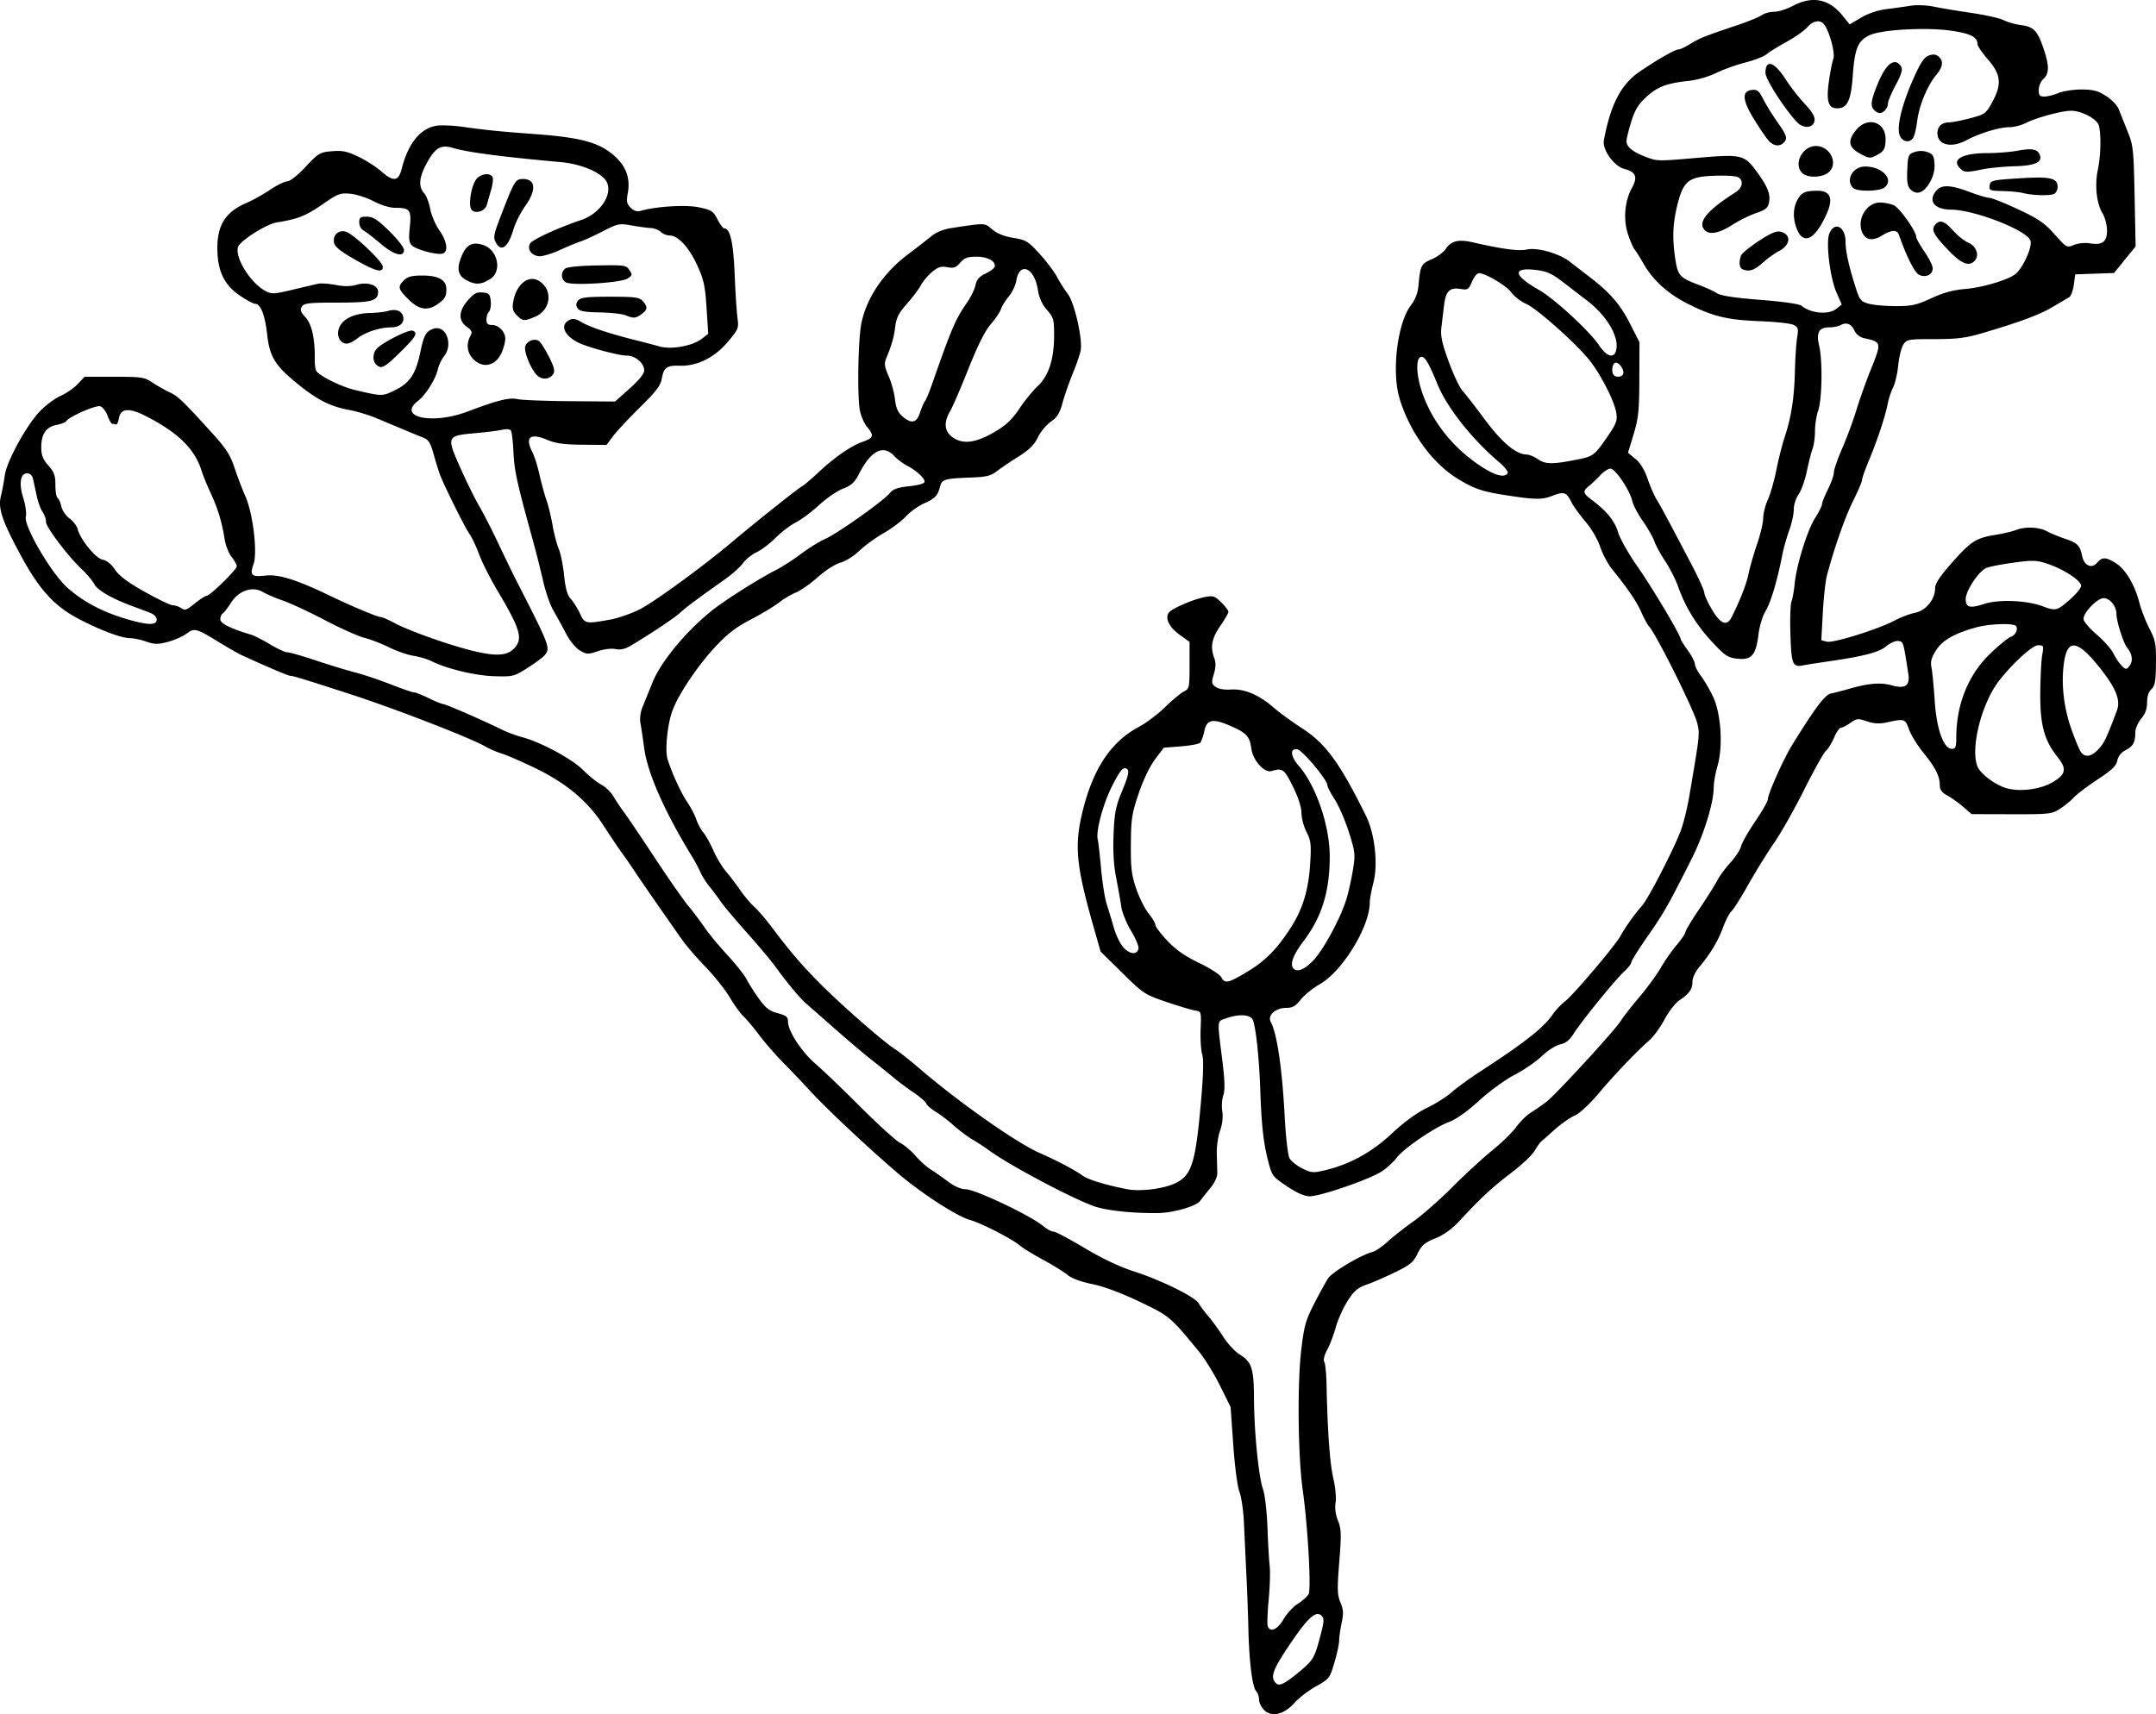 <svg xmlns="http://www.w3.org/2000/svg" viewBox="0 0 620.01 493.06" version="1.0"><path d="M363.5 491.86c-.78-.79-1.43-2.14-1.43-2.99 0-.86-.36-1.93-.81-2.37-1.1-1.11-2.03-8.39-2.25-17.69-.09-4.24-.36-11.56-.6-16.25-.23-4.7-.54-11.28-.69-14.63s-.73-7.33-1.3-8.85c-.58-1.55-1.35-7.43-1.77-13.54l-.76-10.8-3.06-6.19c-1.69-3.4-4.42-7.82-6.07-9.82-8.4-10.17-8.35-10.13-17.1-14.32-5.27-2.52-10.26-4.37-13.55-5.04-3.22-.65-5.92-1.65-7.06-2.6-1.02-.85-4.22-2.84-7.11-4.41-2.9-1.58-5.88-3.41-6.62-4.06-2.06-1.82-11.17-6.51-14.23-7.33-3.82-1.02-14.21-7.75-21.12-13.68-8.6-7.38-20.29-18.36-24.94-23.42-2.23-2.44-5.77-6.16-7.86-8.26-2.09-2.11-5.18-5.66-6.86-7.9-1.69-2.23-3.72-4.66-4.53-5.38-.81-.73-2.57-3.17-3.91-5.42-1.34-2.26-4.5-6.23-7.03-8.84-2.54-2.61-5.62-6.2-6.85-7.97-1.24-1.77-4.38-6.28-6.99-10.01-2.6-3.73-5.5-7.95-6.43-9.37-.93-1.43-2.56-3.78-3.62-5.24-1.06-1.45-3.5-5.07-5.42-8.05-4.52-7-10.66-12.15-19.67-16.51-3.77-1.82-8.07-3.69-9.56-4.15-1.49-.47-3.63-1.39-4.75-2.05-3.89-2.31-25.61-10.74-38.27-14.86-13.372-4.35-16.935-5.45-17.731-5.45-.644 0-6.319-2.41-14.103-5.98-.932-.43-3.675-1.99-6.097-3.48-6.971-4.27-7.395-4.38-9.698-2.68-1.094.81-3.518 1.87-5.386 2.37-2.871.75-3.826.74-6.179-.08-1.531-.53-3.574-.97-4.541-.98-2.604-.01-8.49-2.2-14.8-5.49-7.131-3.72-11.449-8.46-16.881-18.54-5.333-9.9-6.486-13.4-5.588-16.94.379-1.5.865-4.1 1.08-5.78.52-4.05 6.282-14.58 10.157-18.57 1.682-1.73 4.355-3.71 5.941-4.4 1.585-.69 3.777-2.21 4.871-3.37l1.99-2.11h8.522c7.823 0 8.715.13 10.88 1.59 1.298.88 3.52 2.14 4.938 2.81 2.587 1.22 3.742 2.32 12.532 12 3.828 4.21 5.036 6.11 6.271 9.82.841 2.53 2.248 6.22 3.126 8.2 2.162 4.89 3.517 16.18 2.333 19.46-1.172 3.24-.605 3.77 3.512 3.3 3.721-.42 8.916 1.21 18.418 5.79 6.153 2.97 13.673 6.13 14.583 6.13.45 0 2.23.76 3.95 1.7 3.87 2.11 14.95 6.09 21.77 7.83 7.13 1.82 10.48 1.72 12.56-.36 2.81-2.8 2.06-5.48-4.74-16.9-2.01-3.39-4.34-7.99-5.16-10.22-.82-2.24-2.07-4.88-2.77-5.88-1.4-2.01-7.34-13.96-8.53-17.15-.41-1.12-1.24-3.8-1.84-5.96-.87-3.14-1.45-4.06-2.92-4.64-1.76-.69-4.39-1.78-13.36-5.55-2.23-.93-5.74-2.01-7.78-2.38-5.472-.99-9.229-2.86-14.739-7.31-6.823-5.51-8.324-7.94-9.08-14.709-.61-5.454-1.873-8.566-3.475-8.566-.462 0-2.36-1.024-4.22-2.276-4.5-3.031-6.434-6.874-6.584-13.088-.172-7.125 2.23-11.022 8.433-13.68 1.756-.753 4.8-2.451 6.765-3.774 1.964-1.323 4.18-2.406 4.921-2.406.778 0 3.005-1.768 5.263-4.178 3.71-3.959 4.107-4.194 7.576-4.482 3.014-.25 4.361.032 7.62 1.595 2.17 1.045 5.09 2.909 6.49 4.144 3.54 3.126 5.01 2.968 5.93-.635 1.83-7.254 5.23-11.547 9.83-12.408 1.32-.249 4.76-.123 7.63.278 7.09.989 10.4 1.321 21.46 2.148 11.14.832 16.49 2.078 20.36 4.743 4.78 3.286 6.65 7.244 5.75 12.166-.44 2.406-.31 3.1.81 4.22.89.89 1.83 1.201 2.8.925 4.66-1.322 13.07-1.836 16.87-1.031 3.6.765 4.1 1.091 5.31 3.454.73 1.435 1.62 2.609 1.97 2.609 1.68 0 2.6 4.082 2.97 13.213.21 5.213.58 10.856.81 12.539.41 2.92.28 3.238-2.81 6.914-3.78 4.505-8.85 7.005-13.82 6.825-3.67-.13-4.59.54-5.14 3.76-.34 1.95-1.67 3.69-6.29 8.24-3.22 3.18-6.7 6.9-7.73 8.28l-1.88 2.51-6.93-.06c-5.3-.05-7.68-.38-10.13-1.41-4.91-2.08-6.47-.76-4.24 3.55.56 1.08 1.49 4.04 2.06 6.57s1.48 5.82 2.01 7.31 1.3 4.68 1.72 7.1 1.21 5.47 1.76 6.78c.56 1.3 1.26 4.75 1.56 7.66.39 3.83.92 5.7 1.91 6.78.75.81 1.94 2.7 2.64 4.19 1.41 3.01 1.56 3.04 8.69 1.78 2.23-.4 6.04-1.72 8.47-2.94 4.2-2.12 18.33-12.42 26.5-19.32 6.4-5.41 18.92-15.38 20.12-16.03.62-.33 2.8-2.18 4.85-4.1 4.61-4.32 9.4-7.63 12.67-8.76 3.15-1.09 3.37-1.8 1.33-4.23-.9-1.07-1.87-3.32-2.15-4.99-.75-4.44-.47-19.996.44-24.727 1.39-7.169 6.24-14.499 12.97-19.619 2.69-2.04 5.9-4.539 7.14-5.552 1.44-1.173 3.53-2.033 5.76-2.368 10.1-1.514 9.5-1.535 11.79.396 1.42 1.192 3.47 2.014 6.07 2.433 3.61.581 4.22.951 7.5 4.543 1.96 2.15 4.22 5.129 5.01 6.619s2.21 3.723 3.15 4.962c1.89 2.481 4.26 12.792 3.71 16.153-.17 1.05-1.19 4.05-2.26 6.66s-2.41 6.45-2.98 8.54c-.81 2.97-1.54 4.15-3.35 5.39-1.27.87-2.95 2.9-3.73 4.51-1.06 2.17-2.5 3.6-5.66 5.58-2.33 1.46-5.13 3.36-6.24 4.22-1.64 1.28-2.97 1.6-7.45 1.76-7.51.27-8.26.5-8.81 2.67-.64 2.56-1.44 3.38-4.7 4.82-1.54.68-3.86 2.37-5.16 3.75-1.29 1.38-4.18 3.54-6.42 4.8-2.23 1.26-5.32 3.51-6.87 5-1.56 1.52-3.97 3.03-5.43 3.43-1.51.4-4.28 2.17-6.47 4.12-2.11 1.88-5 3.91-6.42 4.5s-3.65 1.92-4.96 2.96-4.88 3.18-7.94 4.77c-4.22 2.18-6.69 4.07-10.16 7.78-5.15 5.5-10.81 13.95-12.45 18.58-1.45 4.1-2.15 11.38-1.34 13.91 1.32 4.13 3.94 9.81 5.68 12.32.98 1.43 2.14 3.65 2.58 4.96.44 1.3 1.34 2.97 2 3.72.66.74 1.95 3.04 2.86 5.11s2.56 4.82 3.66 6.1c1.11 1.28 2.95 3.71 4.1 5.38 1.15 1.68 2.96 3.83 4.02 4.78 1.05.95 3.14 3.35 4.63 5.33 5.83 7.73 9.01 11.45 14.56 17.01 6.15 6.18 17.99 16.52 21.34 18.64 1.12.71 4.35 3.28 7.19 5.71 11.45 9.8 27.85 21.31 34.47 24.19 4.72 2.05 10.01 4.84 12.19 6.42 1.66 1.21 6.77 2.77 12.94 3.96 3.73.71 10.37-.11 13.75-1.72 4.8-2.28 5.88-5.75 7.48-24.25.63-7.19.72-11.42.28-12.87-.36-1.18-.56-4.44-.45-7.23.2-4.97.17-5.09-1.49-5.32-.93-.13-4.63-1.23-8.23-2.45-6.36-2.15-6.72-2.39-12.79-8.37l-6.25-6.16-1.99-6.97c-5.17-18.13-5.66-23.75-3-34.12 3.06-11.9 8.16-19.4 16.05-23.57 2.02-1.08 5.4-3.62 7.49-5.66 2.1-2.03 4.54-4.06 5.42-4.5 1.53-.76 1.61-1.13 1.61-7.53v-6.72l-2.86-2.06c-2.97-2.15-4.21-4.63-3.16-6.3.75-1.18 7.09-3.93 10.57-4.58 2.22-.42 2.77-.23 4.58 1.58 1.12 1.13 2.05 2.34 2.05 2.7s-1.07 2.21-2.37 4.1c-2.46 3.58-2.91 6.04-1.69 9.26.48 1.27.44 2.61-.13 4.53-.74 2.46-.69 2.82.5 3.7.82.61 2.48.9 4.38.77 3.86-.27 8.06 1.5 12.29 5.17 1.74 1.51 5.29 4.1 7.89 5.77 7.02 4.47 11.09 10.01 18.7 25.43 2.52 5.1 3.5 13.85 2.13 19.11-.58 2.26-1.06 4.87-1.06 5.81 0 6.93-7.87 19.78-14.37 23.47-1.97 1.12-4.43 3.11-5.47 4.42-1.51 1.91-2.36 2.39-4.24 2.39-3 0-5.39 2.16-4.41 4 1.83 3.4 3.29 13.32 4.02 27.18.31 5.79.92 11.19 1.36 12.02s2.07 2.15 3.63 2.95c2.52 1.28 3.19 1.35 6.16.67 7.39-1.71 13.76-5.16 19.6-10.62 3.59-3.36 7.21-6 10.16-7.43 2.53-1.22 5.73-3.25 7.12-4.5 1.39-1.26 5.27-4.07 8.62-6.24 12.09-7.85 17.77-12.32 20.29-15.96.95-1.37 2.59-3.14 3.64-3.91 2.27-1.68 14.35-15.91 15.97-18.82 1.54-2.76 4.12-6.38 6.16-8.65 1.82-2.02 8.94-15.79 11.18-21.64.76-1.97 1.84-6.32 2.42-9.67 3.11-18.27 3.1-18.16 2.32-21.32-.95-3.81-11.59-25.2-13.8-27.73-.52-.6-1.54-2.47-2.28-4.17-1.29-2.96-3.91-6.82-8.45-12.42-1.18-1.46-2.69-4.32-3.37-6.36-.7-2.12-2.49-5.2-4.17-7.18-1.63-1.9-3.46-4.44-4.07-5.62-1.54-3-2.09-3.18-5.52-1.87-3.09 1.18-5.06 1.13-14.23-.32-6.03-.96-8.45-1.81-13.04-4.63-7.28-4.45-13.83-13.54-16.69-23.15-2.29-7.73-.59-21.632 3.28-26.699 1.27-1.663 1.99-3.551 2.19-5.7.53-5.804.76-6.253 3.83-7.569 1.6-.683 3.42-2.035 4.05-3.005 1.48-2.259 3.67-2.784 7.72-1.852 8.52 1.96 13.26 2.59 15.57 2.069 2.98-.671 9.34 1.136 12.36 3.51 1.12.881 3.63 2.821 5.58 4.311 5.94 4.539 8.9 7.95 11.73 13.526l2.71 5.333-.04 10.556c-.03 9.1-.25 11.28-1.64 15.89l-1.62 5.33 2.15 1.78c1.4 1.15 2.62 3.16 3.5 5.74.74 2.18 1.94 4.92 2.67 6.1 1.27 2.06 2.7 4.72 10.14 18.91 1.91 3.65 3.48 7.15 3.49 7.79.02.64 1.03 2.85 2.25 4.89 2.47 4.15 4.26 4.79 5.63 2.04 2.5-5.02 4.25-9.52 4.86-12.54.38-1.86 1.48-5.66 2.43-8.44.96-2.78 1.75-6.13 1.76-7.45s.61-3.71 1.34-5.32c.73-1.62 1.82-5.43 2.43-8.47.6-3.05 1.69-7.37 2.43-9.6 1.9-5.8 2.73-11.2 2.92-18.97.09-3.73.38-8.046.64-9.601.42-2.468.3-2.927-.97-3.606-.8-.428-5.16-.92-9.7-1.092-9.42-.358-13.49-1.337-20.76-4.996-5.7-2.864-10.03-6.776-12.71-11.48-.97-1.701-2.13-3.551-2.58-4.11s-1.33-2.586-1.95-4.505c-1.38-4.23-.91-9.497 1.19-13.31 1.69-3.075 1.1-4.533-2.16-5.379-3.05-.79-6.45-5.547-5.93-8.304 1.93-10.337 4.96-16.11 10.39-19.778 5.31-3.588 10.07-6.301 11.06-6.301.45 0 1.92-.686 3.26-1.524 2.71-1.686 4.4-2.361 13.2-5.304 3.3-1.104 6.64-2.457 7.43-3.008s2.41-1.002 3.62-1.002c1.2 0 3.61-.762 5.37-1.694C521.17-1.28 526-.334 529.88 4.5l2.02 2.521 3.32-1.956c2.07-1.225 4.83-2.146 7.38-2.461 2.23-.277 5.38-.714 6.99-.97 1.61-.257 4.51-.139 6.43.263 1.93.402 6.82 1.219 10.88 1.816 4.05.597 8.23 1.535 9.3 2.086 1.06.55 3.3 1.189 4.97 1.417 3.69.507 4.71 1.553 6.47 6.658 1.71 4.992 1.71 7.272 0 8.822-.75.679-1.35 2.087-1.35 3.153 0 1.578.29 1.928 1.61 1.928.88 0 2.7-.458 4.04-1.016 1.34-.559 4.31-1.017 6.6-1.017 3.38 0 4.72.35 7.1 1.863 1.67 1.066 3.26 2.733 3.7 3.895.43 1.118 1.56 3.959 2.51 6.314 1.62 4.017 1.74 5.168 2.01 18.681l.29 14.4-3.11 3.814-3.11 3.815-5.57.196-5.57.197-.41 3.014c-.22 1.658-.83 3.266-1.35 3.573-.53.308-2.66 1.568-4.75 2.801-3.8 2.251-9.51 4.373-20.29 7.538-4.73 1.389-7.24 1.702-13.7 1.702-7.52 0-7.96.076-8.93 1.571-.57.863-1.23 3.533-1.47 5.923-.24 2.4-.9 5.27-1.48 6.39-.57 1.12-1.27 3.25-1.56 4.74-.68 3.57-2.94 10.38-5.39 16.26-1.09 2.61-1.98 5.14-1.98 5.62 0 .49-1.17 3.23-2.6 6.1-2.3 4.62-5.39 13.43-7.52 21.47-.4 1.49-.92 6.28-1.16 10.63l-.44 7.92 1.63.41c1.86.46 14.8-3.6 19.58-6.14 1.67-.9 4.26-1.87 5.75-2.17 3.11-.63 5.76-3.85 5.76-7 0-1.4 1.28-3.36 4.83-7.38 5.46-6.19 6.92-7.12 12.52-8.04 2.2-.35 4.85-.98 5.9-1.38 2.73-1.05 6.57-.9 8.93.36 1.11.6 3.52 1.59 5.35 2.2 3.44 1.15 4.12 1.86 4.78 4.98.56 2.69 2.73 3.66 4.23 1.91 1.49-1.74 2.52-1.73 5.38.04 2.81 1.74 5.46 6.13 6.8 11.28.55 2.14 1.88 5.57 2.94 7.62 1.73 3.35 1.92 4.36 1.86 9.99-.05 5.16-.29 6.46-1.31 7.39-.81.73-1.24 2.06-1.24 3.8 0 1.86-.52 3.28-1.7 4.69-.93 1.11-1.69 2.87-1.69 3.93 0 2.87-.63 4.01-2.82 5.14-1.26.65-2.11 1.73-2.36 2.99-.31 1.53-1.57 2.74-5.64 5.41-2.88 1.89-5.97 4.23-6.86 5.2-.9.96-2.71 2.45-4.04 3.29-2.28 1.46-3.09 1.55-13.89 1.52l-11.47-.03-2.43-2.1c-1.33-1.16-3.39-2.63-4.57-3.26-1.52-.82-2.14-1.64-2.14-2.84 0-2.7-1.2-5.12-4.6-9.3-1.76-2.16-3.67-5.23-4.24-6.83-1.14-3.14-1.26-3.18-6.51-2.03-2.02.44-3.59.34-5.61-.34-2.58-.87-2.94-.83-4.74.45-1.07.76-2.29 1.38-2.71 1.38s-1.33 1.3-2.01 2.89-1.74 3.31-2.36 3.82c-.61.51-3.41 5.52-6.21 11.12-2.81 5.61-6.7 12.5-8.66 15.32s-5.29 8.21-7.41 11.97c-2.11 3.77-4.3 7.22-4.85 7.68s-1.65 2.56-2.43 4.67c-1.48 4-3.71 7.7-6.91 11.48-1.07 1.27-1.88 3.04-1.88 4.1 0 2.17-.86 3.39-3.78 5.39-1.15.78-3.06 3.25-4.25 5.48-1.19 2.24-3.14 4.92-4.33 5.97-3.81 3.35-10.21 10.06-14.73 15.44-2.6 3.08-5.38 5.65-6.78 6.25-1.3.56-3.89 2.38-5.76 4.04-1.86 1.66-3.63 3.23-3.94 3.48-.3.25-1.13 1.45-1.85 2.66-.71 1.21-3.8 4.11-6.86 6.43-5.45 4.15-8.57 7.06-14.87 13.85-2.05 2.2-4.41 3.9-6.82 4.87-3.07 1.25-3.92 1.98-5.09 4.39-1.2 2.46-2.14 3.25-6.39 5.32-2.74 1.34-6.44 2.95-8.22 3.58-2.63.93-3.65 1.8-5.5 4.7-1.25 1.95-2.78 5.35-3.39 7.55-.62 2.21-1.74 5.15-2.5 6.55-.8 1.48-1.15 2.89-.83 3.38.3.47.6 3.45.66 6.61.29 13.49.95 22.62 1.94 26.91.6 2.56.89 5.67.66 7.02-.26 1.54-.01 3.43.69 5.17.96 2.41 1.01 3.9.37 11.87-.63 7.88-.58 9.47.34 11.67.86 2.06.92 3.17.34 5.89-.39 1.84-.72 4.13-.72 5.1 0 .96-.61 3.83-1.37 6.36-1.33 4.46-1.49 4.67-5.25 6.76-2.13 1.18-4.94 3.34-6.25 4.8-3.01 3.37-6.55 4.18-8.73 2.01zm10.28-11.09c3.87-3.22 4.26-3.9 5.92-10.19 1.1-4.18 1.14-5.02.33-5.83-1.47-1.48-3.7.38-8.12 6.8-5.88 8.55-6.78 10.82-4.99 12.61.98.99 2.47.25 6.86-3.39zm-4.66-15.01c.96-1.64 2.82-3.65 4.13-4.46s2.69-2.05 3.07-2.75c.8-1.49-.22-19.56-1.71-30.1-1.34-9.58-1.56-30.1-.43-39.9.83-7.14 1.26-8.67 3.74-13.54 1.55-3.02 3.36-6.32 4.04-7.33 1.22-1.82 9.39-6.68 12.64-7.52.92-.24 2.9-1.57 4.39-2.95 1.49-1.37 4.84-4.02 7.45-5.87s7.66-6.29 11.22-9.87 8.71-8.32 11.44-10.54c2.74-2.22 5.86-5.27 6.95-6.77 1.09-1.51 2.95-3.35 4.15-4.1 1.19-.74 3.18-2.11 4.41-3.04 2.7-2.04 19.67-20.5 21.48-23.37.7-1.12 3.11-4.21 5.36-6.86 2.25-2.66 5-6.43 6.12-8.37 1.11-1.95 3.17-4.9 4.57-6.56s2.54-3.35 2.54-3.75 1.81-3.41 4.03-6.7c2.22-3.28 4.54-6.98 5.17-8.21.63-1.22 2.31-3.51 3.74-5.07 1.42-1.56 2.8-3.67 3.06-4.7.26-1.02 2.1-4.25 4.09-7.18 1.99-2.92 3.62-5.79 3.62-6.36 0-1.51 4.47-11.51 6.93-15.5 6.69-10.85 9.5-14.58 11.25-14.92.99-.2 3.32-.79 5.19-1.33 5.56-1.61 9.07-1.89 12.25-1 3.93 1.1 5.31.12 4.76-3.37-1.43-9.29-1.4-9.18-2.86-9.39-.79-.11-2.35.57-3.47 1.51-2.07 1.75-6.55 2.91-17.12 4.43-2.79.4-5.84.88-6.77 1.07-3.03.61-3.39-.25-3.67-8.83-.15-4.41-.02-8.7.3-9.53.31-.83.73-3.14.92-5.13.53-5.4 3.64-15.4 5.89-18.93 1.09-1.71 1.98-3.5 1.98-3.97s.76-2.37 1.69-4.23c.93-1.85 1.7-4.03 1.7-4.84.01-.81 1.08-3.91 2.38-6.89s3.15-7.96 4.1-11.07 2.77-8.25 4.06-11.43c3.27-8.132 3.27-8.128-1.93-9.289-1.08-.239-2.21-1.124-2.63-2.058-.92-2.008-2.29-2.601-3.96-1.709-.69.371-2.16.675-3.25.675-3.07 0-3.9 1.48-2.99 5.291 1.02 4.25.85 15.41-.29 18.67-.5 1.45-.91 4.09-.91 5.88 0 1.8-.31 4.06-.68 5.04-.38.99-1.12 3.91-1.66 6.5-.54 2.6-1.61 5.6-2.37 6.67-.78 1.08-1.39 3.01-1.39 4.36 0 1.32-.59 4.02-1.31 5.99-.73 1.97-1.64 5.26-2.04 7.3-1.41 7.23-3.3 13.52-4.77 15.92-.87 1.39-1.73 4.3-2.05 6.85-.73 5.87-1.99 7.29-6.09 6.84-2.71-.3-3.51-.84-7.26-4.87-4.5-4.84-7.66-9.98-9.73-15.85-.71-2.01-2.37-5.28-3.7-7.28-1.32-2-2.75-4.61-3.16-5.8-.42-1.19-1.91-3.8-3.31-5.81-1.41-2-2.76-4.59-3.02-5.73-.67-3.08-4.88-9.33-6.27-9.33-.65 0-1.95.84-2.89 1.86-.95 1.03-2.39 2.4-3.2 3.05-1.97 1.56-1.88 2.15.63 4.02 4.36 3.24 6.66 6.07 7.65 9.38.54 1.83 3.08 6.32 5.64 9.96 4.15 5.9 12.36 19.71 12.36 20.78 0 .23.92 1.67 2.04 3.22 1.11 1.54 2.03 3.31 2.03 3.92 0 .62.8 2.18 1.77 3.46s2.54 3.98 3.49 6c2.28 4.88 2.88 14.28 1.26 19.85-.61 2.08-1.1 4.89-1.1 6.24 0 4.37-2.8 13.43-6.28 20.37-6.73 13.39-8.03 15.68-12.68 22.35-2.6 3.73-4.73 7.13-4.74 7.56-.01.44-.96 1.66-2.12 2.71-2.5 2.28-12.25 14.29-14.52 17.9-1.13 1.78-2.26 2.67-3.83 3-1.26.26-3.56 1.74-5.28 3.38-1.68 1.6-5.18 4.01-7.79 5.35-2.65 1.37-7.15 4.63-10.19 7.41-3.53 3.22-6.64 5.41-8.81 6.22-4.12 1.53-13.01 7.63-14.94 10.26-.79 1.06-2.65 2.78-4.14 3.81-3.2 2.22-17.69 7.25-20.88 7.25-1.49 0-3.64-.95-6.52-2.88-4.21-2.82-4.31-2.96-5.5-7.62-1.27-4.96-1.85-10.33-2.17-19.98-.34-9.93-1.42-19.51-2.34-20.61-1.04-1.26-4.19-1.3-7.49-.1-2.69.98-2.6-.03-1.09 12.11.72 5.82.8 8.55.28 10.03-.39 1.12-.52 3.2-.29 4.63.26 1.63.02 3.7-.64 5.55-.58 1.62-1 4.63-.94 6.68s.13 4.55.14 5.55c.02 1.06-.8 2.83-1.93 4.19-1.08 1.3-2.42 2.98-2.98 3.75-1.16 1.59-7.77 3.48-12.32 3.53-7.17.08-14.73-.74-18.16-1.96-6.75-2.4-24.86-12.06-30.49-16.25-.93-.7-2.91-1.99-4.4-2.87s-3.93-2.7-5.42-4.04-3.82-3.12-5.18-3.96c-1.36-.83-2.63-1.94-2.83-2.45-.2-.52-1.83-1.94-3.63-3.15-1.79-1.22-4.38-3.15-5.76-4.3-1.37-1.15-4.24-3.46-6.38-5.14-2.13-1.67-6.98-5.79-10.78-9.14s-7.48-6.6-8.18-7.21c-1.66-1.44-5.39-5.93-8.4-10.1-1.3-1.81-5.11-6.37-8.47-10.13-3.35-3.76-6.76-7.81-7.57-9-.81-1.2-2.24-3.11-3.17-4.25-.94-1.14-2.09-2.97-2.57-4.06-.47-1.1-1.55-3.11-2.38-4.47-7.98-13.03-12.87-24.12-13.82-31.36-.35-2.62-.82-5.78-1.05-7.02-.26-1.38-.03-3.2.6-4.74.56-1.37 1.85-4.53 2.85-7.02 2.44-6.06 9.78-14.9 17.29-20.85 3.65-2.89 13.39-9.05 17.95-11.36 1.86-.94 5.22-3.08 7.45-4.77 2.24-1.68 5.44-3.66 7.12-4.4 3.52-1.56 16.7-10.92 18.46-13.12.91-1.14 2.23-1.6 5.59-1.96 2.73-.3 4.4-.79 4.4-1.29 0-1.06-2.49-3.32-5.08-4.64-1.12-.57-2.78-1.82-3.68-2.79-3.14-3.36-6.66-1.55-10.13 5.2-1.26 2.46-2.19 3.31-4.59 4.23-1.66.63-4.75 2.75-6.87 4.71-2.13 1.96-5.14 4.21-6.7 5-1.57.8-4.16 2.77-5.76 4.39-1.61 1.62-4.07 3.49-5.47 4.16-1.41.66-3.18 2.08-3.95 3.16s-3.12 3.18-5.24 4.68c-7.76 5.49-11.04 7.93-12.84 9.57-1.68 1.54-7.42 5.39-13.89 9.31-1.88 1.14-3.15 1.45-4.66 1.15-1.19-.24-3.37.02-5.12.62-2.81.95-3.2.94-5.14-.2-1.24-.72-2.9-2.76-4.03-4.93-1.06-2.03-2.69-4.99-3.61-6.58-.93-1.58-2.25-5.39-2.94-8.46-.7-3.08-2.07-8.49-3.04-12.03-4.49-16.26-5.24-19.66-5.49-24.92-.15-3.09-.47-5.94-.72-6.34-.26-.43-1.28-.52-2.56-.23-1.16.26-4.65.7-7.74.97-8.22.73-8.29.89-4.3 9.89 1.82 4.08 4.24 9.01 5.39 10.95s3.65 6.82 5.55 10.84c1.91 4.02 4.09 8.53 4.85 10.02 10.01 19.57 10.19 20.05 8.53 22.14-.47.59-2.68 2.23-4.91 3.65-3.96 2.51-4.22 2.58-9.65 2.42-5.48-.17-13.62-2.13-18.13-4.38-1.11-.55-3.4-1.23-5.08-1.49-1.67-.26-4.84-1.37-7.04-2.45s-5.4-2.32-7.11-2.74c-1.72-.43-6.796-2.7-11.291-5.06-4.494-2.36-9.908-4.88-12.031-5.61-2.122-.73-4.75-1.86-5.84-2.5-2.966-1.75-6.948-.4-9.164 3.11-.91 1.44-1.972 2.81-2.36 3.05s-.705 1.01-.705 1.71c0 1.19 2.902 2.64 8.806 4.4.932.28 3.41 1.53 5.508 2.8 2.098 1.26 4.345 2.29 4.994 2.29.65 0 4.345 1.06 8.213 2.35s8.936 2.84 11.26 3.43c2.33.6 6.9 2.13 10.16 3.41 3.25 1.28 6.3 2.33 6.77 2.33s2.37.75 4.24 1.67c1.86.92 3.73 1.68 4.14 1.69.75.02 11.53 4.72 16.86 7.35 1.49.74 4.08 1.7 5.75 2.15 5.47 1.44 14.42 6.26 17.62 9.47 1.69 1.69 4.04 3.58 5.24 4.21s2.77 2.15 3.49 3.39c.72 1.23 2.11 3.31 3.09 4.61.97 1.3 4.93 7.17 8.79 13.03 3.87 5.87 8.22 12.12 9.69 13.89 1.46 1.77 3.58 4.59 4.72 6.27s4.04 5.18 6.45 7.79 4.92 5.77 5.56 7.02c.65 1.26 2.25 3.79 3.57 5.62 1.91 2.65 3 3.49 5.36 4.12 2.47.66 2.97 1.07 2.97 2.43 0 2.71 3.92 8.72 7.92 12.14 2.06 1.77 7.9 7.37 12.98 12.45 5.08 5.07 10.2 9.71 11.37 10.31 1.18.59 3.16 2.26 4.41 3.7s3.18 3.19 4.3 3.89 3.37 2.27 5.01 3.49c1.85 1.39 3.76 2.23 5.05 2.23 2.77 0 18.72 7.56 22.34 10.59 1.05.88 2.39 1.6 2.96 1.6.58 0 4.6 2.12 8.93 4.71 5.13 3.07 10.1 5.42 14.3 6.77 7.8 2.51 17.54 7.33 18.56 9.18.41.75 1.66 2.42 2.78 3.73 1.12 1.3 3.05 3.96 4.29 5.91 1.25 1.94 3.31 4.18 4.59 4.97 3.58 2.21 4.18 4.03 4.22 12.81.05 9.66 1.34 22.5 2.61 26.1.53 1.49 1.09 6.34 1.26 10.83.16 4.47.45 9.5.64 11.18s.06 6.05-.29 9.72c-.35 3.66-.47 7.09-.27 7.62.73 1.88 2.8.96 4.56-2.04zm-10.3-186.32c5.14-3.09 8.64-6.69 12.59-12.94 3.26-5.17 4.9-10.65 5.35-17.91.36-5.73.24-6.77-1.05-9.29-.79-1.56-1.44-4.01-1.44-5.45 0-1.61-.91-4.45-2.4-7.47-2.56-5.19-3.03-5.54-6.18-4.59-2.09.64-5.38-3.03-5.85-6.5-.46-3.45-1.35-4.43-5.85-6.42-5.22-2.3-6.95-1.98-7.66 1.45-.31 1.48-.85 2.99-1.2 3.34-.36.36-2.85.82-5.54 1.03l-4.9.38-2.52 3.34c-1.52 2.02-3.39 5.9-4.71 9.82-1.97 5.82-2.2 7.32-2.25 14.61-.05 6.91.19 8.85 1.57 12.87.9 2.61 2.5 5.81 3.56 7.1 1.06 1.3 1.93 2.76 1.93 3.26s1.56 2.55 3.46 4.57c2.49 2.62 5.06 4.42 9.1 6.35 3.1 1.48 5.97 3.32 6.38 4.09 1.06 1.97 1.91 1.78 7.61-1.64zm18.78-3.09c3.06-3.16 8.24-12.84 9.76-18.27.58-2.04 1.37-5.72 1.76-8.17.66-4.11.57-4.93-1.2-10.5-1.05-3.33-2.88-7.56-4.06-9.4s-2.14-3.69-2.14-4.12c0-1.55-7.2-10.14-8.68-10.36-2.16-.31-1.93 2.03.46 4.77 4.94 5.65 8.9 17.23 8.9 26.05 0 10.08-2.27 17.42-7.53 24.36-3.03 4.01-4.03 6.76-2.86 7.92 1.09 1.09 3.13.26 5.59-2.28zm-50.2-3.53c.12-.64-.84-2.92-2.14-5.07s-2.57-5.28-2.81-6.96c-.24-1.67-.91-5.43-1.48-8.35-.7-3.6-.94-7.64-.73-12.53.26-6.21.61-7.97 2.52-12.54 1.51-3.62 1.99-5.52 1.52-6-1.1-1.1-2.04-.09-4.52 4.84-2.53 5.02-4.63 12.81-4.09 15.16.19.81.63 4.7.99 8.65s1.09 8.52 1.63 10.16 1.46 4.69 2.05 6.77c.58 2.07 1.84 4.61 2.78 5.63 1.86 2 3.92 2.12 4.28.24zm262.95-47.85c3.75-2.24 4.06-3.79 1.41-7.12-3.89-4.89-5.08-9.26-5.03-18.36.03-4.47.28-9.42.55-11.01.48-2.75.43-2.87-1.19-2.87-1.61 0-7.3 5.17-11.17 10.16-5.03 6.45-8.31 19.3-6.29 24.61.79 2.07 4.63 5.06 7.96 6.21 3.81 1.31 10.1.57 13.76-1.62zm13.1-9.44c1.63-1.7 2.41-3.35 5.33-11.19 1.09-2.93-.26-6.33-4.77-12.04-6.57-8.32-9.49-8.75-10.48-1.54-.83 6.02-.05 12.81 2.19 19.11 1.1 3.11 2.36 6.08 2.8 6.61 1.23 1.48 2.91 1.15 4.93-.95zm-40.87-3.38c0-9.64 3.51-18.21 9.96-24.33 2.45-2.32 4.99-4.39 5.65-4.6 1.32-.41 2.22-2.13 1.62-3.1-.57-.93-7.64-.72-11.47.34-6.34 1.75-9.75 3.7-11.6 6.63-1.33 2.1-1.64 3.26-1.3 4.87.24 1.16.66 5.47.93 9.56.54 8.26 2.56 13.89 4.97 13.89 1.03 0 1.24-.56 1.24-3.26zm50.1-21.08c.73-1.36.38-3.07-.99-4.79-1.06-1.33-3.05-7.6-3.05-9.63 0-2.28-1.86-4.59-3.69-4.59-1.82 0-5.79 4.11-5.79 5.99 0 .66 1.68 2.65 3.73 4.42s4.22 4.19 4.82 5.38c1.27 2.5 2.93 4.53 3.72 4.53.3 0 .86-.59 1.25-1.31zM45.06 178.24c0-.82-.791-1.57-2.202-2.1-1.21-.45-3.42-1.28-4.911-1.83-5.715-2.11-9.921-4.54-10.815-6.25-.508-.97-2.054-2.83-3.435-4.13-4.131-3.9-10.474-12.27-10.474-13.83 0-.8-.447-2.09-.994-2.87-.546-.78-1.311-2.9-1.698-4.72-.388-1.82-.861-3.99-1.052-4.83-.214-.94-.851-1.52-1.675-1.52-1.979 0-2.424 2.92-1.09 7.16.625 1.98.947 4.35.718 5.26-.674 2.69 7.327 16.38 11.974 20.5 4.873 4.31 10.843 7.35 18.506 9.42 5.044 1.36 7.148 1.28 7.148-.26zm11.177-4.83c1.406-1.12 2.842-2.03 3.191-2.03.962 0 8.663-7.54 8.663-8.48 0-.45-.671-1.67-1.49-2.72-.82-1.04-1.712-3.29-1.983-5-.796-5.02-1.974-8.93-3.997-13.27-1.044-2.23-2.237-5.16-2.652-6.5-1.945-6.29-6.84-11.07-16.182-15.8-4.651-2.35-7.093-2.15-7.569.63-.191 1.12-.574 1.95-.849 1.86-.276-.09-.745-.17-1.043-.17s-.921-1.05-1.386-2.33c-.464-1.29-1.42-2.52-2.124-2.74-1.248-.4-8.976 3-9.778 4.3-.21.34-1.442.82-2.74 1.06-3.007.56-4.43 2.61-4.43 6.38 0 2.34.434 3.47 2.033 5.29 1.667 1.9 2.032 2.91 2.032 5.64 0 1.82.281 3.49.625 3.71.344.21.828 1.3 1.075 2.43s1.315 2.69 2.372 3.47 2.106 2.15 2.331 3.05c.756 3.01 5.156 8.39 7.193 8.8 1.2.24 2.519 1.31 3.562 2.89 1.181 1.78 3.636 3.61 8.53 6.36 3.78 2.12 7.395 3.85 8.035 3.86.639.01 1.619.31 2.178.67 1.446.93 1.569.89 4.403-1.36zm538.9-.84c1.83-1.59 3.34-3.42 3.34-4.08 0-1.49-5.07-4.79-9.74-6.34-3.03-1.01-4.19-1.05-9.56-.32-3.35.45-6.9 1.13-7.88 1.51-2.19.84-6.01 6.57-6.01 9 0 2.42 1.21 2.72 5.39 1.36 4.07-1.34 12.08-1.02 16.62.65 3.91 1.44 4.16 1.38 7.84-1.78zm-161.58-36.45c.25-.4-.88-1.85-2.5-3.22-7.82-6.64-14.97-15.72-17.73-22.49-2.36-5.8-3.51-7.78-4.52-7.78-1.72 0-1.62 5.12.2 10.36 2.96 8.49 8.91 15.92 17.01 21.23 3.97 2.59 6.69 3.28 7.54 1.9zm19.96-3.92c4.63-.92 5.01-1.2 8.48-6.22 2.86-4.16 3.17-4.96 2.8-7.24-.51-3.2-4.06-10.28-7.3-14.61-3.46-4.611-15.29-15.239-18.62-16.728-1.54-.685-3.42-2.137-4.2-3.226-1.4-1.967-7.48-5.597-9.37-5.597-.54 0-1.45 1.104-2.01 2.452-.95 2.268-1.2 2.425-3.3 2.085-3.09-.503-4.22.603-4.71 4.608-.23 1.862-.58 4.758-.78 6.435-.29 2.417.14 4.45 2.09 9.821 1.36 3.73 3.16 7.54 4.01 8.47.86.93 3.76 4.67 6.45 8.3 4.85 6.54 8.97 9.98 11.96 9.99.71 0 2.21.63 3.32 1.39 2.12 1.45 4.15 1.46 11.18.07zm-167.28-8.08c3.11-1.84 4.88-3.53 6.91-6.57 1.49-2.25 3.87-5.17 5.27-6.49 3.17-2.97 4.72-7.79 4.72-14.63 0-4.534-.17-5.124-2.06-7.287-1.42-1.617-2.24-3.446-2.62-5.84-1.02-6.407-5.29-8.142-6.21-2.517-.21 1.319-1.18 3.342-2.15 4.495s-1.98 2.784-2.25 3.624c-.26.841-1.58 2.796-2.92 4.347-1.66 1.907-3.74 6.066-6.45 12.868-2.2 5.53-4.56 11-5.25 12.17-1.97 3.34-1.65 5.96.95 7.66 2.98 1.94 6.64 1.39 12.06-1.83zm-21.67-5.41c.45-1.39 1.08-2.87 1.41-3.29.32-.41 1.17-2.39 1.87-4.4 6.01-17.097 6.81-18.975 10.33-24.111 1.07-1.566 2.14-3.793 2.37-4.949.31-1.54 1.06-2.409 2.82-3.25 1.32-.631 2.51-1.493 2.65-1.915.51-1.574-1.91-2.958-5.16-2.958-2.6 0-3.5.33-4.71 1.721-1.24 1.42-1.89 1.647-3.73 1.301-1.81-.339-2.66-.068-4.41 1.408-1.2 1.006-2.63 2.703-3.18 3.772-.55 1.07-2.35 3.459-3.99 5.31-2.37 2.669-3.07 4.036-3.39 6.611-.38 3.104-.95 5.116-2.6 9.14-.61 1.49-.49 2.41.69 5.08.8 1.79 1.62 4.78 1.83 6.64.28 2.49.84 3.79 2.11 4.91 2.6 2.28 4.12 1.97 5.09-1.02zm-130.1-.33c8.55-3.24 11.96-4.1 14.33-3.57 1.25.27 8.08.54 15.17.59l12.9.1 4.19-3.73c2.71-2.41 4.19-4.25 4.2-5.22.02-2.07-2.54-4.26-4.98-4.26-2.37 0-11.46-2.45-14.07-3.79-4.01-2.054-5.19-4.994-2.57-6.394 1.1-.591 1.86-.469 3.65.588 2.4 1.415 8.04 3.296 15.28 5.097 2.42.602 5.62 1.443 7.11 1.869 3.39.97 9.57-.171 12.2-2.243l1.79-1.405-.48-7.47c-.42-6.453-.8-8.138-2.75-12.372-2.37-5.117-5.46-8.429-7.88-8.429-.78 0-1.94-.474-2.58-1.052-.64-.579-1.88-1.072-2.76-1.096s-3.34-.349-5.47-.723c-3.7-.652-4.04-.584-8.46 1.688-2.54 1.302-5.37 2.599-6.3 2.884-.93.284-3.64 1.405-6.02 2.492-2.38 1.086-5.1 1.883-6.03 1.77-2.19-.264-3.45-2.157-2.47-3.707.7-1.115 8.29-4.591 14.6-6.687 5.39-1.789 9.13-7.212 7.48-10.836-1.23-2.694-7.14-5.286-13.32-5.844-16.76-1.51-26.79-2.826-30.88-4.05-3.6-1.078-5.19-.147-7.72 4.533-2.15 3.989-2.34 6.609-.6 8.529.6.667 1.36 2.671 1.69 4.454s1.51 4.546 2.63 6.141c2.19 3.128 2.64 6.055 1.02 6.675-1.44.553-7.65-1.059-8.91-2.311-.84-.839-.96-1.92-.61-5.229.53-4.888.01-5.607-4.04-5.588-1.68.008-4.1-.71-6.33-1.878-1.99-1.041-5.04-2.022-6.77-2.18-2.898-.265-3.556-.009-8.127 3.16-4.651 3.224-7.023 4.153-13.023 5.101-2.968.469-10.54 5.281-11.104 7.056-.978 3.083 3.633 10.44 7.967 12.709 1.706.894 2.492.851 7.79-.424 3.241-.779 6.547-1.555 7.348-1.724.8-.169 3.051-.004 5.002.366 2.44.463 4.307.445 5.997-.056 3.06-.912 6.17.089 6.17 1.984 0 2.681-1.73 3.148-11.713 3.148-8.206 0-9.569.155-10.204 1.161-.584.925-.375 1.545 1.031 3.048 1.816 1.943 2.774 6.259 2.675 12.045-.026 1.49.175 3.03.447 3.42 1.062 1.53 7.319 4.59 11.254 5.5 7.79 1.82 7.71 1.82 11.46-.02 4.21-2.06 5.94-4.7 7.24-11.09.97-4.712 1.68-5.93 3.87-6.579 3.5-1.038 5.59 4.539 2.95 7.889-.72.92-1.52 2.56-1.77 3.65-.71 3.06-3.47 7.46-5.82 9.3-5.98 4.69 4.26 6.84 14.32 3.01zm19.96-10.45c-1.8-1.8-3.84-6.85-3.37-8.336.52-1.619 2.82-2.416 4.04-1.399.5.418 1.77 2.445 2.81 4.505 1.45 2.87 1.73 4.02 1.19 4.89-1.01 1.6-3.24 1.76-4.67.34zm-46.24-3.07c-1.19-1.19-.99-3.55.4-4.81 2.09-1.895 9.05-5.32 10.04-4.941 1.65.634 1.05 1.693-3.51 6.181-4.55 4.49-5.51 4.99-6.93 3.57zm27.95-1.53c-1.79-1.78-2.13-4.323-.9-6.622.65-1.218.5-1.614-1.02-2.721-2.48-1.807-2.35-4.546.36-7.63 1.72-1.96 2.53-2.39 4.23-2.225 1.84.18 2.13.486 2.32 2.492.12 1.259-.11 2.615-.51 3.015-.4.399-.73 1.428-.73 2.284 0 1.183.39 1.558 1.59 1.558 1.95 0 3.83 1.956 3.83 3.97 0 .821-.43 2.525-.96 3.789-1.66 3.98-5.38 4.93-8.21 2.09zm-38.109-5.242c-.447-.447-.813-1.382-.813-2.077 0-3.539 3.612-5.866 9.292-5.984 1.78-.037 4-.286 4.93-.554 2.33-.669 3.94-.158 4.44 1.405.59 1.858-.85 3.28-3.33 3.285-3.25.005-7.31 1.308-9.7 3.11-2.4 1.814-3.615 2.019-4.819.815zm50.589-7.392c-1.11-1.113-1.34-1.958-1.04-3.798.83-5.141 4.47-8.033 7.56-6.009 3.99 2.617 3.26 8.335-1.31 10.246-3.1 1.294-3.51 1.26-5.21-.439zm31.24-.027c-.93-.382-4.25-.744-7.38-.804-4.49-.086-5.83-.347-6.4-1.238-.51-.819-.46-1.423.18-2.201.73-.872 2.45-1.073 9.17-1.073 7.16 0 8.43.167 9.4 1.239 1.51 1.659 1.42 2.544-.38 3.803-1.72 1.205-2.24 1.236-4.59.274zm-62.4-4.559c-3.01-3.008-3.15-3.624-1.28-5.499 1.05-1.042 2.26-1.355 5.27-1.355 4.68 0 6.93 1.28 6.92 3.934-.01 2.161-.45 2.875-2.68 4.404-2.8 1.911-5.28 1.462-8.23-1.484zm17.01-5.335c-2.79-1.392-3.27-3.381-1.72-7.097 1.39-3.334 3.12-4.22 6.23-3.195 4.2 1.386 5.48 7.579 2.02 9.758-2.56 1.61-4.12 1.737-6.53.534zm28.28.445c-1.42-.812-1.54-2.852-.23-3.939.58-.482 4.14-.841 9.23-.929 7.83-.136 8.33-.064 9.26 1.332.9 1.348.85 1.56-.59 2.46-1.96 1.221-15.92 2.071-17.67 1.076zm-60.64-6.535c-3.956-2.23-5.735-3.641-6.019-4.774-.534-2.127 1.16-3.835 3.271-3.297 2.148.547 10.728 8.627 10.728 10.103 0 1.874-1.93 1.384-7.98-2.032zm7.36-4.589c-1.98-1.685-4.17-3.372-4.87-3.749-.73-.388-1.29-1.411-1.29-2.355 0-1.434.32-1.669 2.21-1.662 1.77.007 3.02.809 6.43 4.142 2.33 2.274 4.23 4.709 4.23 5.411 0 2.243-2.9 1.471-6.71-1.787zm33.12-.348c-.85-1.588-.7-2.218 2.53-10.474 2.79-7.108 3.24-7.79 5.22-7.79 3.72 0 4.01 3.126.71 7.764-1.31 1.846-2.83 4.856-3.37 6.689-1.55 5.205-3.54 6.7-5.09 3.811zm-7.19-9.784c-.63-1.646.16-6.28 1.4-8.167 1.14-1.742 3.99-2.283 4.83-.918.26.412.1 2.012-.34 3.556-.45 1.544-1.03 3.569-1.29 4.5-.57 2.053-3.92 2.801-4.6 1.029zm331.32 47.756c.59-.96-.88-3.4-2.05-3.4-1 0-1.41 2.74-.54 3.61.67.67 2.12.55 2.59-.21zm-2.1-6.5c1.4-3.645-2.17-10.101-8.11-14.67l-7.38-5.669c-2.91-2.235-4.38-2.868-7.52-3.237-6.78-.797-6.4 1.592.9 5.712 4.45 2.514 14.65 11.915 17.36 15.996 1.98 2.998 4.01 3.798 4.75 1.868zm63.46-12.384l1.56-1.259-1.59-3.652c-1.78-4.131-2.99-14.059-2.01-16.627 1.44-3.777 4.7-2.176 4.7 2.305 0 2.656.94 6.928 2.82 12.853 1.24 3.882 1.54 4.27 3.83 4.907 1.37.38 4.88.694 7.79.696 4.58.003 5.96-.303 10.19-2.257 3.43-1.587 6.31-2.38 9.65-2.66 5.28-.442 12.79-2.714 14.74-4.452 2.13-1.915 4.65-7.546 4.18-9.388-.74-2.945-16.09-8.97-22.93-9.001-4.8-.021-6.72-2.629-4.08-5.546 1.52-1.681 4.09-1.557 9.44.454 2.47.932 5.04 1.694 5.7 1.694s4.37 1.479 8.25 3.287c5.88 2.749 7.61 3.93 10.53 7.209 3.44 3.859 3.53 3.908 5.57 3.061 1.18-.487 3.15-.688 4.54-.462 3.64.591 4.97-.406 4.97-3.725 0-1.529-.58-3.723-1.28-4.887-1.74-2.857-2.3-8.098-1.35-12.612.84-3.992.98-9.903.29-12.635-.47-1.872-4.89-4.259-7.94-4.284-2.57-.021-9.94 1.948-12.89 3.45-1.39.702-3.54 1.277-4.79 1.277-3 0-8.58 1.689-12.54 3.793-4.32 2.299-8.27 1.322-8.27-2.048 0-1.949 1.23-3.095 3.35-3.125.95-.014 3.71-.554 6.13-1.2 4.18-1.116 4.5-1.349 6.25-4.548 2.84-5.186 2.57-8.023-1.17-12.299-1.67-1.916-3.05-3.947-3.05-4.512 0-1.978-2-2.997-7.47-3.796-7.32-1.071-20.39-.327-23.72 1.352-3.23 1.622-4.11 3.82-4.67 11.632-.51 7.156-1.57 9.331-4.52 9.331-2.51 0-3.13-2.044-2.35-7.683.38-2.716.96-5.668 1.29-6.56.6-1.631-1.16-8.067-2.73-9.973-1.12-1.362-3.14-.98-4.77.906-.84.964-3.5 2.841-5.92 4.171s-5.02 2.939-5.76 3.575c-.75.635-3.49 1.705-6.1 2.377s-6.42 2.042-8.46 3.044c-2.07 1.009-5.54 2.01-7.79 2.246-6.36.664-9.06 1.688-12.27 4.648-2.32 2.138-3.27 3.712-4.33 7.132-.75 2.414-1.36 4.919-1.36 5.567 0 1.614 1.8 3.098 5.42 4.474 3.49 1.324 3.37 1.321 15.5.282 12.03-1.032 12.97-.815 16.35 3.763 3.33 4.504 4.24 6.759 3.7 9.205-.33 1.506-1.05 2.086-3.65 2.949-1.77.59-4.88 2.124-6.89 3.409-3.94 2.507-6.72 2.978-8.06 1.362-1.88-2.26.93-5.622 8.96-10.713 2.11-1.338 2.45-3.518.68-4.408-.65-.328-3.76-.494-6.9-.37-7.22.286-8.71 1.464-10.43 8.203-1.37 5.382-1.55 9.726-.65 15.673.73 4.867 1.27 5.458 6.79 7.523 1.99.745 4.33 1.824 5.21 2.398 1.09.715 5.02 1.313 12.44 1.894 6.61.518 11.25 1.187 11.89 1.714 2.66 2.205 7.78 2.649 9.98.866zm23.85-9.756c-1.29-.594-3.66-5.254-5.83-11.508-.55-1.569-2.16-1.498-4.94.218-2.71 1.674-4.8 1.246-5.72-1.17-1.43-3.761 1.44-8.362 5.21-8.362 1.22 0 3.01.358 3.97.796 1.69.769 6.44 7.484 6.44 9.098 0 .435 1.07 2.343 2.37 4.238 1.31 1.896 2.37 4.053 2.37 4.794 0 1.806-1.96 2.767-3.87 1.896zm-50.82-1.627c-.92-.369-1.11-2.155-.42-3.944.23-.613 2.53-2.499 5.09-4.189 3.46-2.277 5.08-2.969 6.27-2.671 3.19.799 2.9 3.861-.53 5.612-1.16.596-3.26 2.109-4.66 3.362-2.41 2.158-3.82 2.609-5.75 1.83zm59.32-5.348c-4.36-4.541-5.13-5.988-3.96-7.396 1.35-1.632 2.64-1.231 5.2 1.62 1.31 1.458 3.27 3.021 4.36 3.472 2.24.926 3.24 3.519 1.96 5.061-1.61 1.944-3.82 1.137-7.56-2.757zm-43.61-6.036c-1.25-2.996-1.25-6.007.01-8.44 1.16-2.252 2.24-2.758 5.85-2.758 3.69 0 4.59 2.193 2.67 6.524-3.26 7.385-6.63 9.227-8.53 4.674zm65.06-10.521c-1.11-.284-3.8-.553-5.97-.597-3.68-.075-3.93-.181-3.73-1.604.21-1.45.62-1.55 8.35-2.047 9.1-.585 11.18-.126 11.18 2.468 0 .899-.49 1.82-1.08 2.046-1.39.536-6.17.391-8.75-.266zm-32.46-1.057c-.87-.875-1.08-2.141-.93-5.611.19-4.203.32-4.521 2.06-5.134a5.71 5.71 0 013.73-.001c1.56.546 1.89 1.089 2.04 3.348.12 1.822-.33 3.577-1.37 5.407-1.72 3.008-3.77 3.746-5.53 1.991zm-16.51-.433c-2.22-2.223-.17-6.058 3.29-6.149 5.04-.132 8.72 3.831 5.65 6.077-1.51 1.11-7.85 1.161-8.94.072zm-14.65-4.316c-2.58-2.576.06-7.741 3.96-7.741 3.97 0 6.45 4.777 3.84 7.392-1.73 1.725-6.22 1.927-7.8.349zm45.35-1.385c-2.5-2.506.76-4.301 7.85-4.314 2.84-.006 6.78-.318 8.76-.694 4.05-.768 5.74-.458 6.37 1.168.83 2.165-1.31 3.141-7.23 3.302-3.08.084-7.25.486-9.25.893-4.77.965-5.2.942-6.5-.355zm-28.45-4.029c-3.61-1.88-3.97-3.852-1.31-7.017 3.28-3.9 8.42-2.242 8.4 2.711-.02 2.697-.46 3.519-2.49 4.587-1.9.998-2.18.981-4.6-.281zm-26.51-3.823c-.75-.854-2.66-3.653-4.24-6.221-3.36-5.472-3.56-8.075-.63-8.413 1.56-.18 2.05.222 3.32 2.71.81 1.606 2.73 4.684 4.25 6.839 2.21 3.148 2.61 4.148 2.03 5.081-1.09 1.745-3.18 1.747-4.73.004zm37.66-1.589c-.93-2.434.59-8.736 3.91-16.221 2.08-4.675 3.11-6.242 4.44-6.721 1.23-.439 2.05-.364 2.8.253 1.52 1.26 1.3 3.02-.65 5.341-2.47 2.937-4.88 8.695-5.43 12.981-.26 2.049-.75 4.259-1.1 4.911-.93 1.783-3.21 1.472-3.97-.544zm-29.58-3.828c-3.76-4.087-9.02-12.312-9.02-14.117 0-4.056 2.56-3.233 5.82 1.873 1.31 2.037 3.75 5.18 5.44 6.984 2.17 2.316 3.01 3.742 2.85 4.848-.32 2.218-3.21 2.453-5.09.412zm22.28-3.384c-1.22-1.212-1.01-2.754 1.03-7.727 2.05-4.977 4.25-7.087 5.95-5.682 1.44 1.196 1.27 2.233-1.02 6.541-1.12 2.094-2.04 4.313-2.04 4.932 0 1.281-1.26 2.749-2.37 2.749-.41 0-1.11-.366-1.55-.813z"/></svg>